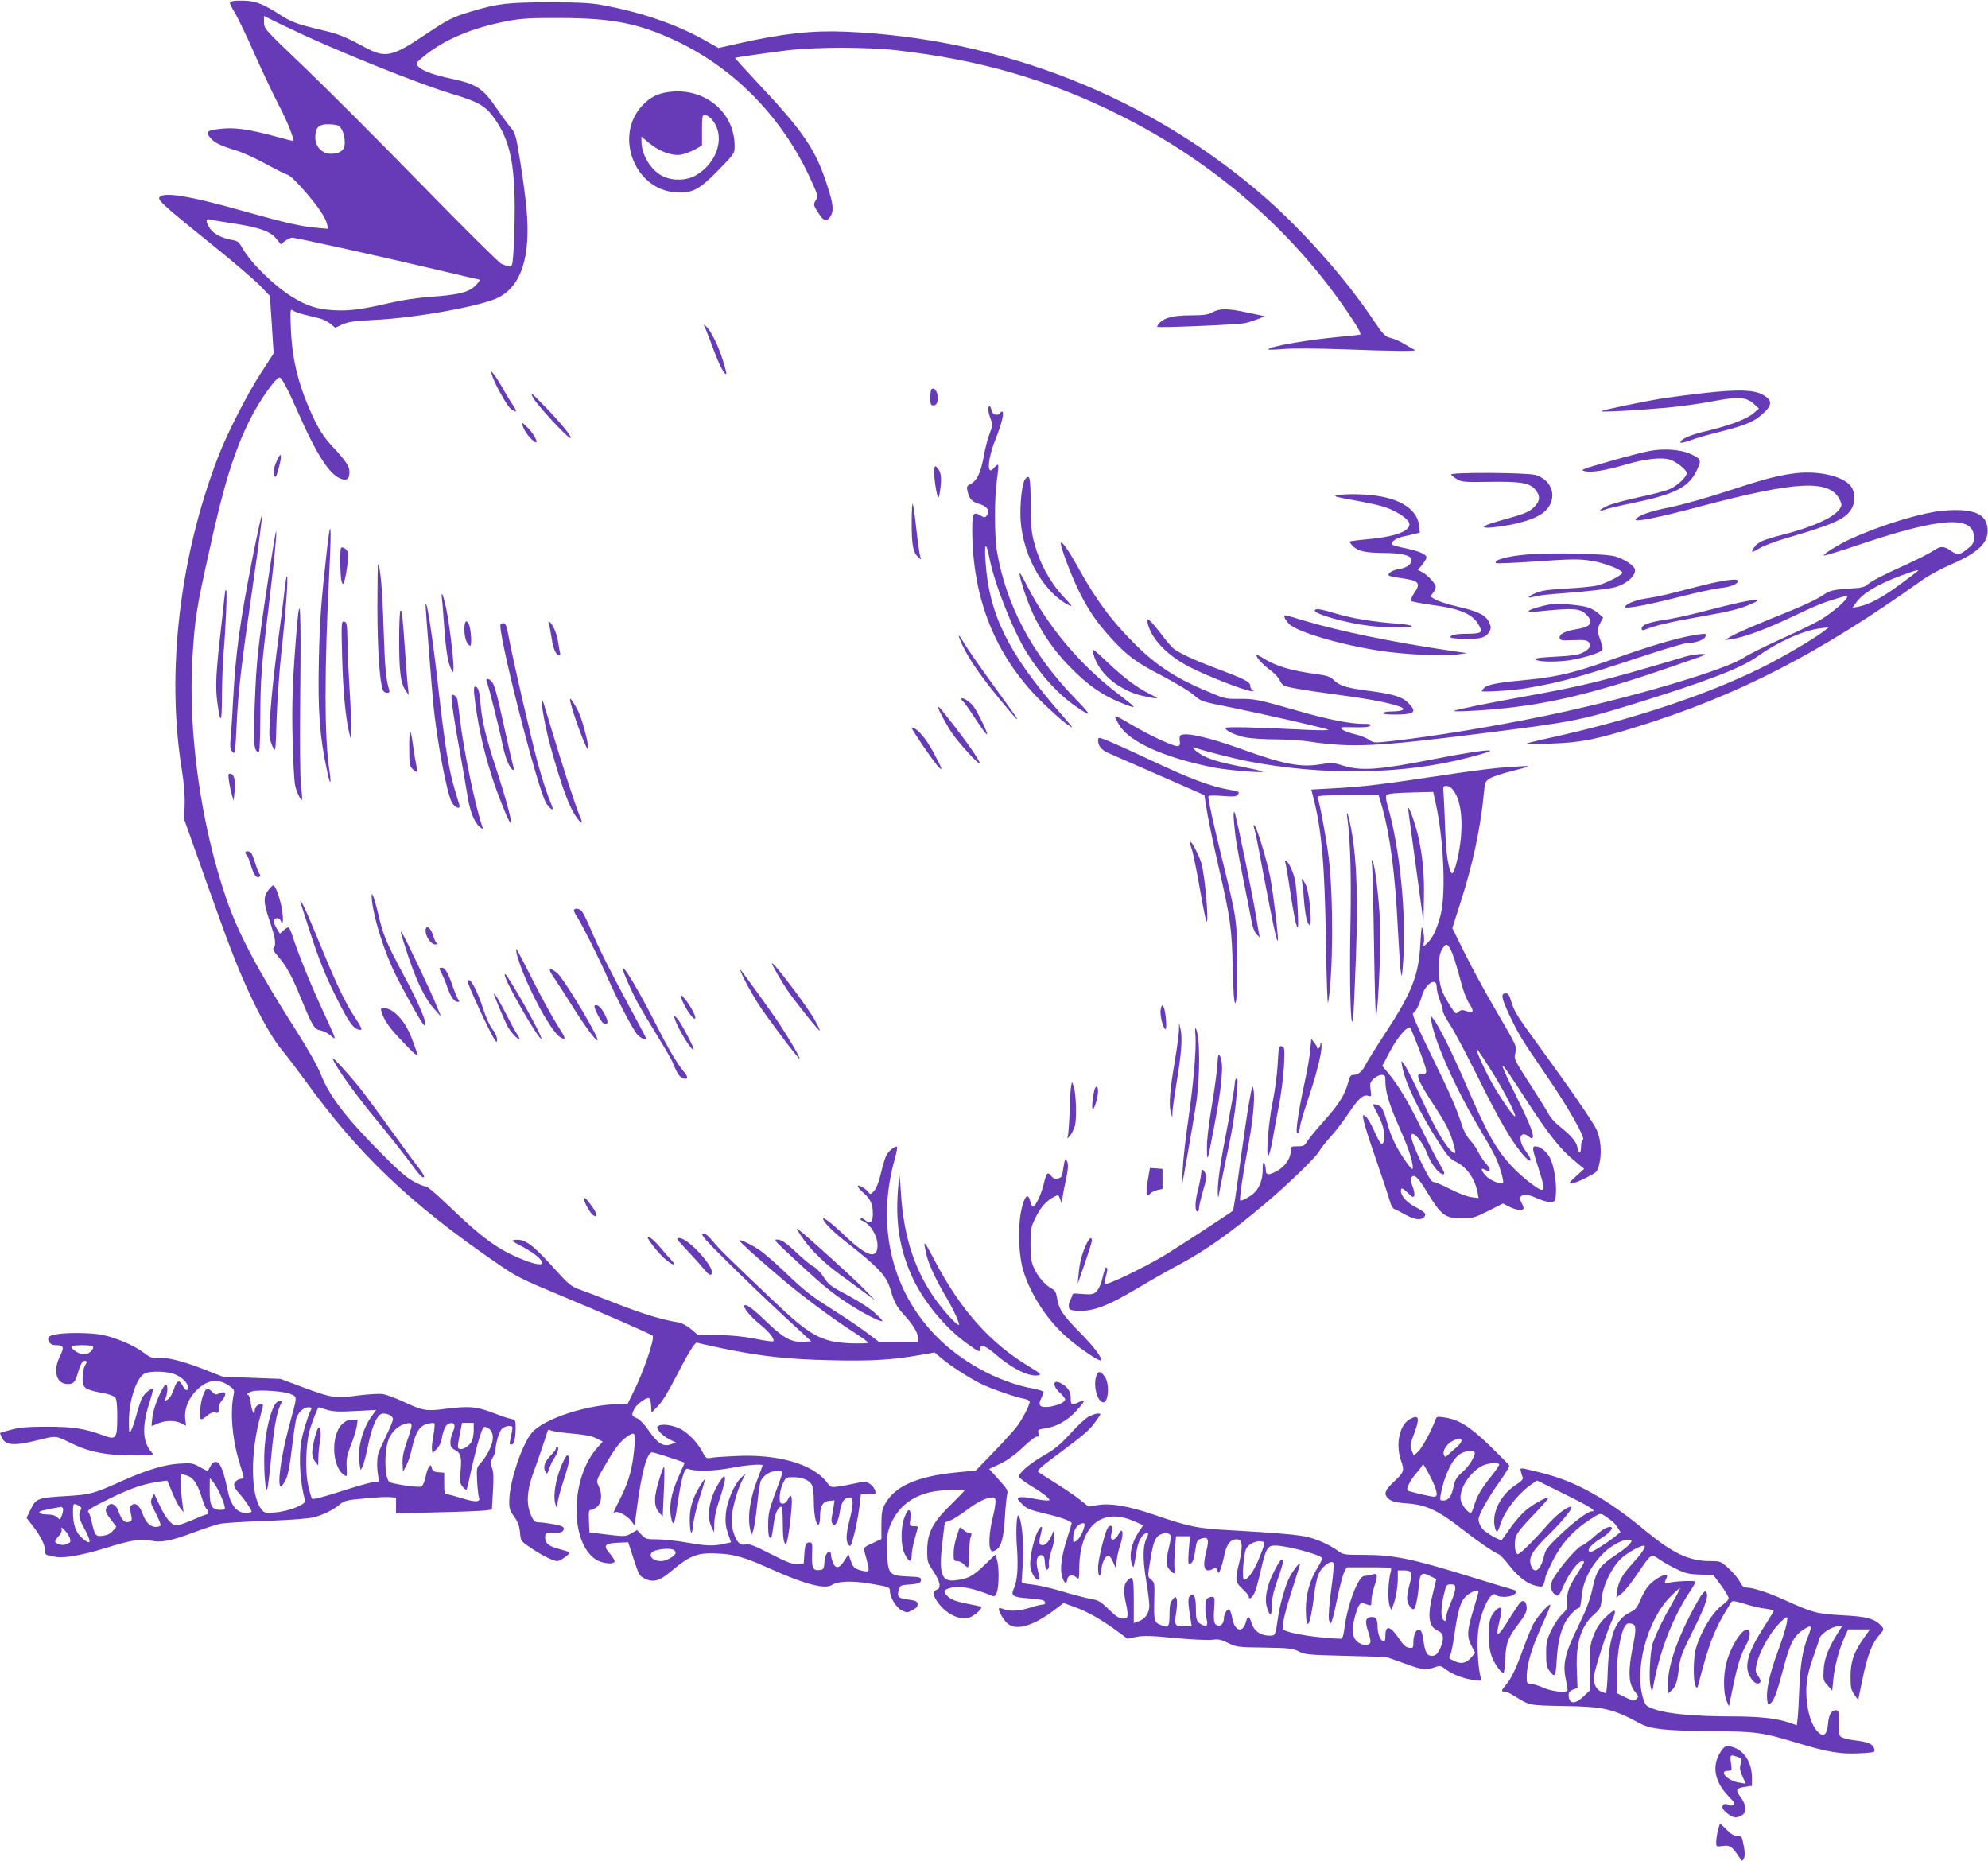<?xml version="1.0" standalone="no"?>
<!DOCTYPE svg PUBLIC "-//W3C//DTD SVG 20010904//EN"
 "http://www.w3.org/TR/2001/REC-SVG-20010904/DTD/svg10.dtd">
<svg version="1.0" xmlns="http://www.w3.org/2000/svg"
 width="1280pt" height="1198pt" viewBox="0 0 1280 1198"
 preserveAspectRatio="xMidYMid meet">
<g transform="translate(0,1198) scale(0.1,-0.1)"
fill="#673ab7" stroke="none">
<path d="M1503 11974 c-13 -3 -23 -9 -23 -14 0 -5 16 -36 36 -69 19 -33 76
-151 125 -263 50 -112 119 -257 153 -323 55 -103 102 -222 93 -231 -2 -2 -43
8 -92 22 -190 52 -285 66 -381 54 -83 -10 -92 -19 -60 -57 27 -32 65 -51 171
-83 39 -12 122 -50 186 -85 64 -35 127 -67 141 -70 14 -4 59 -46 107 -102 90
-103 136 -171 147 -217 l7 -29 -69 6 c-104 9 -206 32 -458 103 -356 101 -525
130 -558 96 -17 -18 23 -54 337 -307 132 -106 270 -224 306 -261 l67 -69 6
-95 c4 -52 9 -136 12 -185 l6 -90 -81 -125 c-86 -132 -216 -384 -274 -535
-251 -646 -338 -1396 -236 -2022 13 -81 20 -162 18 -223 l-3 -95 133 -375
c159 -446 199 -552 279 -728 79 -173 158 -312 221 -387 28 -33 93 -119 145
-190 347 -480 675 -793 1242 -1182 120 -83 153 -99 415 -208 274 -114 567
-242 581 -254 16 -14 -58 -233 -124 -363 l-38 -78 -53 0 c-199 0 -486 -93
-562 -183 -64 -75 -145 -316 -146 -439 -1 -49 3 -63 32 -102 24 -35 33 -59 37
-101 5 -55 5 -56 64 -96 74 -51 150 -89 176 -89 20 0 87 48 78 57 -2 2 -30 11
-63 20 -70 18 -93 37 -93 75 0 27 2 28 44 28 56 0 76 8 76 29 0 13 -16 20 -70
29 -39 7 -82 12 -96 12 -20 0 -29 9 -45 45 -31 70 -27 155 11 262 33 90 90
258 96 281 3 9 9 10 21 3 10 -5 71 -14 135 -20 83 -7 129 -16 158 -31 l41 -21
-35 -39 c-173 -192 -180 -606 -11 -719 39 -26 115 -35 122 -14 2 6 -10 27 -27
47 -49 55 -39 70 45 74 l70 3 35 -108 c33 -102 37 -109 72 -126 53 -26 95 -15
165 44 133 112 176 127 332 116 87 -6 159 -28 312 -97 219 -99 350 -133 395
-104 37 25 130 28 240 10 129 -22 134 -24 134 -49 0 -41 41 -108 77 -125 32
-15 36 -15 69 3 25 13 34 24 32 39 -2 17 -13 22 -57 28 -67 8 -77 17 -65 60 9
30 13 33 54 36 71 4 90 11 90 31 0 17 -10 19 -85 22 -120 5 -129 15 -133 157
-3 90 -1 116 17 164 45 119 137 195 267 223 66 14 214 21 214 10 0 -3 -40 -45
-89 -93 -116 -113 -151 -181 -151 -293 0 -73 2 -79 40 -135 44 -66 52 -109 20
-119 -28 -9 -25 -35 10 -83 59 -81 154 -121 216 -89 32 17 70 54 62 62 -2 3
-44 12 -92 21 -62 12 -96 24 -117 41 -40 34 -37 49 14 61 59 15 145 -2 268
-53 12 -5 19 2 28 26 14 41 14 167 0 208 l-11 32 -72 -69 c-73 -70 -102 -86
-187 -96 -87 -10 -105 42 -82 240 l16 133 32 11 c18 6 67 37 110 69 71 54 128
81 169 81 22 0 21 -35 -4 -138 -21 -87 -26 -177 -11 -201 7 -10 13 -11 31 -1
36 19 52 75 60 210 4 69 11 137 15 151 6 23 -2 36 -55 94 l-61 68 72 34 c47
23 97 59 148 108 43 41 82 70 90 67 10 -3 12 2 8 20 -6 24 -4 26 41 32 71 9
145 50 202 113 57 62 63 80 20 58 -47 -24 -58 -20 -56 24 1 43 -20 73 -65 97
-52 26 -54 -19 -3 -64 20 -18 34 -37 32 -44 -7 -19 -52 -38 -106 -45 -58 -6
-71 10 -47 57 8 16 15 33 15 38 0 6 -30 15 -67 22 -228 43 -467 173 -634 347
-282 294 -377 708 -258 1131 11 41 18 76 15 79 -9 10 -55 -26 -69 -55 -8 -15
-22 -61 -32 -102 -19 -81 -35 -120 -59 -139 -11 -10 -16 -9 -23 2 -12 20 -62
51 -70 43 -4 -4 12 -24 35 -44 48 -42 62 -74 62 -138 0 -52 -19 -67 -50 -39
-11 10 -23 15 -28 10 -4 -4 -1 -10 6 -12 53 -19 102 -96 102 -161 0 -91 -67
-73 -203 56 -82 79 -147 130 -147 116 0 -19 59 -80 137 -141 227 -178 271
-226 298 -320 22 -76 39 -107 85 -157 58 -63 90 -116 90 -147 l0 -29 -124 0
-125 0 -78 59 c-43 32 -136 96 -208 141 -164 105 -185 121 -325 254 -63 60
-137 124 -165 142 -55 36 -125 69 -124 57 1 -8 118 -114 268 -241 124 -107
340 -267 458 -342 56 -36 103 -69 103 -74 0 -4 -51 -6 -112 -4 -190 8 -262 48
-502 277 -306 291 -342 327 -386 380 -34 40 -50 52 -65 49 -16 -4 14 -39 165
-188 102 -101 263 -256 359 -344 l174 -161 -51 -3 c-76 -4 -127 23 -234 126
-90 87 -134 119 -145 108 -11 -11 38 -72 99 -121 61 -49 99 -98 86 -110 -3 -3
-57 4 -119 17 -79 15 -152 22 -240 23 l-126 1 -43 37 c-25 21 -59 39 -79 43
-114 19 -226 53 -405 123 -110 43 -222 86 -249 95 -37 14 -64 36 -125 104
-159 178 -209 217 -274 210 -30 -3 -27 -6 51 -47 75 -41 121 -79 121 -102 0
-33 -188 37 -301 113 -88 59 -165 125 -335 288 -56 53 -106 94 -112 92 -6 -2
-40 11 -74 29 -47 25 -99 69 -203 174 -236 237 -344 377 -399 518 -21 53 -81
159 -154 274 -254 399 -377 631 -455 858 -163 474 -247 1071 -218 1548 16 260
25 316 111 702 92 420 160 635 260 835 61 122 166 270 190 270 13 0 53 -75
110 -205 134 -305 217 -431 297 -451 29 -8 43 7 43 49 0 35 -24 71 -109 162
-47 50 -80 98 -113 165 -99 203 -147 382 -155 590 -5 117 -4 133 9 123 8 -7
43 -20 79 -29 35 -8 81 -20 101 -25 20 -5 50 -21 66 -34 l30 -25 48 22 c40 17
79 22 214 29 264 13 683 89 790 144 148 76 208 266 180 569 -6 72 -25 211 -41
309 -26 162 -32 183 -58 212 -15 18 -57 74 -91 124 -90 132 -132 160 -288 193
-119 25 -193 52 -218 79 -18 20 -18 21 21 55 134 115 322 196 561 240 79 15
146 19 334 18 338 -1 505 -35 747 -149 379 -180 687 -499 867 -899 43 -95 44
-98 28 -126 -16 -27 -15 -30 14 -76 35 -58 56 -65 80 -29 24 37 20 82 -22 208
-73 226 -155 345 -448 656 -80 85 -144 156 -143 158 5 4 185 30 337 49 183 22
509 22 705 0 535 -61 978 -189 1432 -416 620 -309 1138 -763 1502 -1318 39
-59 56 -94 49 -96 -7 -2 -69 -9 -138 -15 -204 -19 -443 -61 -454 -80 -3 -4 41
-3 97 2 60 5 221 4 393 -2 307 -12 479 -13 454 -4 -8 3 -37 19 -64 36 -27 17
-68 36 -91 41 -39 10 -48 20 -123 131 -173 256 -438 555 -682 770 -741 649
-1696 1028 -2704 1071 -219 9 -402 -11 -692 -76 l-128 -29 -96 54 c-177 99
-402 176 -650 222 -75 14 -149 18 -345 18 -267 0 -330 -8 -501 -59 -121 -36
-146 -49 -299 -151 -210 -141 -254 -150 -383 -81 -127 69 -171 87 -274 111
-164 39 -201 53 -267 95 -107 69 -157 91 -224 95 -34 2 -72 1 -84 -1z m597
-284 c294 -128 651 -267 809 -314 176 -53 220 -79 279 -165 92 -132 125 -280
126 -561 0 -107 -3 -239 -8 -293 -9 -108 -4 -104 -77 -76 -15 6 -247 236 -516
512 -269 276 -607 614 -751 752 -260 248 -262 250 -262 291 l0 41 118 -58 c64
-31 191 -90 282 -129z m80 -520 c22 -12 40 -61 40 -110 0 -46 -30 -70 -89 -70
-57 0 -101 45 -101 104 0 64 21 86 81 86 28 0 59 -4 69 -10z m-674 -629 c163
-25 234 -50 273 -98 l29 -36 28 22 c14 11 35 21 45 21 23 0 553 -117 926 -205
151 -36 277 -65 279 -65 12 0 -25 -44 -51 -60 -43 -27 -110 -40 -264 -51 -82
-6 -184 -21 -260 -39 -183 -43 -265 -53 -366 -47 -102 6 -170 28 -263 85 -115
70 -266 218 -321 314 -22 40 -31 47 -65 53 -66 10 -124 41 -146 77 -27 44 -26
62 3 55 12 -4 81 -15 153 -26z m3142 -7241 c260 -53 423 -71 703 -77 263 -6
394 2 575 34 l92 16 48 -41 c60 -49 169 -120 249 -160 65 -32 219 -86 278 -97
20 -4 37 -12 37 -19 0 -24 -52 -121 -90 -169 -23 -28 -89 -101 -149 -162
l-108 -112 -124 -12 c-255 -25 -399 -89 -462 -206 -18 -33 -22 -57 -22 -132
l0 -91 -58 -27 c-51 -23 -58 -30 -53 -48 28 -98 33 -123 26 -131 -5 -5 -27 -2
-51 5 -38 12 -46 20 -60 58 l-16 45 -27 -42 c-32 -51 -57 -54 -74 -9 -7 18
-12 41 -12 50 0 9 -4 17 -9 17 -17 0 -30 -26 -33 -70 -3 -42 -5 -45 -35 -48
-39 -4 -48 16 -44 111 2 62 1 67 -18 67 -23 0 -29 -17 -33 -90 l-3 -45 -41 -3
c-34 -2 -63 8 -170 63 -103 53 -135 66 -161 62 -22 -4 -36 0 -48 13 -25 27
-44 89 -45 141 0 60 32 183 65 251 l27 53 -30 -28 c-45 -43 -92 -153 -99 -234
-4 -52 -1 -81 14 -125 l20 -57 -49 -11 c-69 -14 -110 -13 -239 10 -63 11 -147
20 -187 20 -69 0 -76 2 -102 30 l-28 30 -37 -21 c-38 -23 -37 -23 -215 -1
l-55 7 -3 73 c-2 63 -1 72 14 72 10 0 28 10 41 22 28 26 31 83 7 133 -16 33
-16 34 42 132 64 110 93 148 137 181 54 39 60 32 52 -60 -11 -131 -33 -216
-83 -318 -59 -119 -57 -114 -44 -106 18 11 77 -19 104 -53 l24 -32 13 98 c29
231 66 373 99 373 13 0 132 -38 210 -66 1 0 -14 -36 -34 -80 -57 -124 -71
-214 -47 -298 9 -31 20 -1 32 89 28 192 47 259 71 249 41 -18 169 -15 273 5
96 19 207 28 207 17 0 -2 -16 -45 -35 -95 -43 -112 -61 -224 -48 -301 l10 -55
12 30 c7 17 18 91 26 166 7 75 18 145 24 157 20 37 61 62 103 62 46 0 47 12
-15 -155 -34 -92 -41 -123 -41 -187 -1 -71 6 -99 20 -85 3 3 10 41 15 84 9 71
28 113 51 113 4 0 8 -44 8 -97 0 -99 6 -143 20 -143 9 0 27 114 36 228 7 84
-2 105 -24 57 -7 -15 -20 -25 -32 -25 -17 0 -20 6 -20 43 0 23 9 61 20 85 19
41 20 42 70 42 61 0 107 -22 120 -56 6 -14 10 -60 10 -102 0 -83 15 -156 31
-147 5 4 9 27 9 53 0 67 18 96 59 100 l34 3 -6 -43 c-4 -24 -9 -54 -12 -68 -3
-14 -1 -32 5 -40 9 -13 12 -13 25 4 8 10 17 39 21 65 10 71 29 101 67 101 23
0 23 -45 -3 -145 -23 -92 -25 -134 -7 -160 13 -16 16 -10 36 64 12 45 27 122
33 171 l11 90 49 0 c46 0 49 1 43 23 -9 29 -42 57 -69 57 -11 0 -41 -5 -66
-11 -25 -6 -69 -14 -98 -18 -51 -8 -53 -7 -78 26 -91 119 -317 184 -594 169
-70 -3 -140 -8 -156 -12 -26 -5 -31 -1 -53 42 -32 60 -95 124 -146 148 -47 22
-114 31 -135 17 -13 -9 -12 -14 6 -38 11 -15 40 -37 63 -49 l44 -21 -33 -11
c-49 -18 -86 5 -142 87 -29 42 -59 73 -78 81 -34 14 -36 20 -15 61 16 29 68
69 92 69 7 0 13 -19 15 -47 l3 -48 42 44 c27 27 68 94 114 185 76 148 125 229
137 222 4 -2 76 -18 160 -36z m-314 -1296 c9 -3 16 -12 16 -20 0 -20 -59 -54
-93 -54 -68 0 -94 52 -34 69 38 11 89 13 111 5z"/>
<path d="M4247 2463 c-38 -118 -39 -178 -4 -219 l24 -27 7 157 c4 87 5 160 2
163 -2 3 -16 -30 -29 -74z"/>
<path d="M4642 2453 c-70 -98 -97 -228 -63 -298 l19 -40 1 59 c1 40 13 93 37
163 19 58 34 114 32 126 -3 20 -5 20 -26 -10z"/>
<path d="M4503 2407 c-44 -73 -63 -138 -62 -210 1 -93 14 -115 22 -35 3 36 22
116 42 178 20 61 35 113 33 116 -2 2 -18 -20 -35 -49z"/>
<path d="M4308 11388 c-74 -9 -124 -35 -175 -90 -178 -194 -48 -535 213 -556
109 -8 152 13 277 140 106 109 107 110 107 158 0 218 -194 378 -422 348z m270
-171 c96 -102 49 -279 -96 -365 -61 -36 -155 -38 -219 -4 -75 39 -133 137
-133 224 l0 28 55 -45 c64 -52 147 -81 203 -70 21 4 58 18 85 32 l47 26 0 99
c0 88 2 98 18 98 10 0 28 -10 40 -23z"/>
<path d="M7807 9970 c-29 -16 -56 -20 -133 -20 -114 0 -174 -14 -205 -46 -12
-13 -21 -26 -18 -28 8 -8 526 14 566 24 24 5 62 18 85 27 l42 17 -104 22
c-133 29 -185 30 -233 4z"/>
<path d="M4544 9860 c8 -19 32 -80 52 -135 34 -93 70 -162 80 -152 3 2 -7 42
-22 88 -29 94 -76 188 -106 216 -20 18 -20 18 -4 -17z"/>
<path d="M3166 9570 c13 -50 97 -201 121 -220 41 -32 46 -23 15 23 -16 23 -45
71 -65 107 -20 36 -46 76 -57 90 l-21 25 7 -25z"/>
<path d="M5997 9474 c-4 -4 -7 -29 -7 -56 0 -41 3 -48 20 -48 13 0 22 9 26 26
11 44 -17 99 -39 78z"/>
<path d="M10985 9451 c-93 -10 -217 -26 -275 -35 -126 -20 -393 -76 -400 -83
-7 -8 231 5 419 22 86 8 219 26 296 41 166 32 219 29 268 -17 l32 -29 -34 -30
c-45 -38 -155 -80 -304 -115 -107 -25 -167 -52 -167 -74 0 -5 30 2 66 15 36
14 119 37 183 53 156 39 220 64 269 107 76 64 78 96 11 133 -55 31 -152 35
-364 12z"/>
<path d="M3432 9420 c23 -44 222 -260 240 -260 18 0 -58 94 -160 199 -92 95
-101 101 -80 61z"/>
<path d="M6365 9358 c-4 -10 0 -39 10 -67 18 -47 17 -50 -3 -102 -12 -30 -29
-94 -37 -143 -19 -105 -44 -160 -84 -181 -27 -13 -28 -17 -21 -51 11 -46 30
-66 77 -79 47 -13 68 -44 49 -71 -14 -18 -16 -18 -43 -3 -47 27 -53 17 -53
-89 0 -443 148 -812 439 -1102 64 -63 139 -130 166 -149 55 -38 59 -44 -52 84
-326 378 -446 624 -468 965 -8 117 4 127 25 20 30 -161 153 -472 243 -615 91
-145 204 -268 317 -345 106 -72 104 -62 -15 61 -271 281 -437 595 -496 939
-17 97 -17 351 0 463 7 48 11 91 7 94 -3 3 -14 -5 -25 -18 -49 -61 -44 51 8
181 42 105 60 180 42 180 -6 0 -11 -4 -11 -10 0 -5 -11 -10 -24 -10 -17 0 -26
8 -33 33 -8 26 -12 29 -18 15z"/>
<path d="M3365 9240 c9 -30 35 -68 64 -94 52 -47 18 34 -36 85 -33 32 -35 33
-28 9z"/>
<path d="M10617 9076 c-38 -7 -154 -37 -258 -67 -172 -49 -187 -55 -157 -62
42 -11 132 3 268 43 125 37 231 48 284 30 43 -14 106 -65 106 -86 0 -25 -60
-81 -110 -103 -28 -12 -116 -35 -198 -52 -81 -17 -171 -42 -201 -55 -55 -25
-67 -43 -15 -24 16 7 83 22 149 36 306 62 392 106 445 227 26 57 21 65 -52 97
-63 27 -169 34 -261 16z"/>
<path d="M1782 9013 c-23 -55 -27 -80 -13 -101 5 -8 14 9 25 52 24 88 17 116
-12 49z"/>
<path d="M6015 8968 c-7 -16 9 -143 22 -183 5 -15 9 -9 14 25 13 81 10 126
-10 151 -17 21 -20 22 -26 7z"/>
<path d="M9343 8925 c2 -5 19 -19 38 -30 31 -18 49 -20 209 -17 204 3 259 -7
295 -50 34 -41 32 -73 -8 -113 -24 -24 -55 -39 -108 -55 -41 -12 -104 -30
-141 -41 -91 -26 -98 -42 -16 -34 162 17 285 56 337 105 82 79 50 198 -62 232
-52 16 -549 19 -544 3z"/>
<path d="M11565 8934 c-111 -13 -200 -36 -425 -110 -143 -47 -312 -95 -385
-109 -132 -27 -200 -50 -223 -77 -19 -23 133 6 413 81 625 166 837 176 901 43
14 -30 14 -35 -1 -58 -37 -56 -175 -118 -377 -169 -115 -30 -150 -45 -172 -77
-26 -37 -19 -39 32 -8 26 16 103 45 172 65 306 90 381 123 420 187 25 41 26
100 3 139 -41 69 -200 110 -358 93z"/>
<path d="M6601 8896 c-17 -21 -31 -119 -31 -222 0 -241 136 -499 310 -589 30
-16 25 -8 -38 60 -83 89 -149 211 -183 340 -18 66 -22 111 -23 252 -1 173 -6
194 -35 159z"/>
<path d="M8605 8791 c-23 -5 1 -12 105 -30 74 -13 162 -32 195 -42 70 -21 149
-69 165 -99 27 -51 -66 -92 -250 -110 -69 -6 -127 -14 -129 -16 -3 -3 6 -16
20 -30 33 -33 81 -43 204 -44 109 -1 168 -15 173 -42 5 -27 -31 -55 -81 -62
-42 -6 -77 -29 -64 -42 3 -3 38 -10 78 -16 118 -16 130 -31 82 -100 -15 -23
-22 -42 -17 -47 5 -4 63 -16 130 -25 194 -26 270 -60 310 -138 21 -41 10 -48
-86 -48 -70 0 -112 -11 -98 -25 3 -4 46 -7 95 -8 98 -2 132 9 154 49 10 20 10
30 -4 59 -21 45 -69 69 -204 100 -60 14 -124 35 -142 46 l-32 19 20 26 c11 14
17 33 14 42 -9 25 -54 72 -87 89 l-28 15 20 21 c11 12 24 32 31 43 9 19 7 24
-14 38 -14 9 -55 23 -92 31 -93 20 -113 26 -113 35 0 15 36 38 70 45 19 4 52
11 74 17 l38 9 -5 45 c-10 93 -100 161 -247 188 -85 16 -229 19 -285 7z"/>
<path d="M5870 8614 c0 -143 9 -192 42 -220 21 -19 21 -19 14 1 -5 11 -16 91
-26 178 -9 87 -20 161 -24 164 -3 3 -6 -52 -6 -123z"/>
<path d="M12460 8686 c-158 -28 -371 -97 -542 -174 -77 -35 -183 -101 -175
-108 3 -3 106 28 229 70 525 177 738 190 738 45 0 -30 -7 -43 -32 -64 -57 -49
-73 -51 -116 -22 -47 33 -66 34 -113 2 -20 -14 -106 -58 -190 -96 -155 -71
-209 -99 -242 -128 -10 -8 -39 -16 -65 -17 -135 -8 -164 -13 -201 -37 -63 -42
-133 -74 -350 -161 -116 -47 -230 -97 -253 -111 l-43 -26 45 6 c78 12 220 64
384 142 169 80 205 94 303 123 61 18 63 18 53 0 -16 -29 -100 -99 -171 -142
-37 -21 -149 -76 -250 -121 -101 -46 -209 -99 -240 -120 -123 -82 -754 -267
-1279 -375 -331 -69 -729 -134 -991 -163 -112 -12 -116 -12 -145 9 -16 12 -58
28 -93 36 -35 8 -71 22 -80 31 -14 14 -8 15 76 13 63 -2 96 1 105 10 9 9 1 12
-43 12 -88 0 -230 28 -430 86 -249 71 -270 76 -373 75 -87 -1 -92 1 -228 59
-177 75 -308 161 -435 288 -154 152 -253 285 -373 501 -62 112 -109 178 -110
154 0 -29 67 -208 116 -307 61 -123 114 -201 205 -301 104 -115 165 -160 330
-245 85 -45 178 -100 205 -124 48 -42 51 -43 234 -79 235 -48 623 -137 632
-145 4 -4 -52 -4 -125 -1 -345 17 -537 22 -537 12 0 -18 76 -52 140 -62 36 -6
121 -11 190 -11 69 0 167 -7 218 -15 262 -39 423 -32 1082 51 598 75 653 85
995 191 458 141 699 233 798 305 133 96 299 170 408 183 l54 7 -25 -20 c-48
-40 -228 -147 -356 -214 -363 -189 -882 -363 -1442 -484 -64 -14 -119 -28
-122 -31 -3 -3 69 -3 160 0 189 7 282 25 550 108 648 201 1174 471 1837 945
39 28 120 72 180 98 182 78 249 144 240 234 -8 78 -61 113 -181 118 -45 2
-115 -3 -156 -10z m-115 -385 c-6 -5 -57 -44 -115 -86 -109 -81 -198 -128
-265 -141 l-38 -7 23 32 c44 63 139 119 294 177 96 35 117 40 101 25z"/>
<path d="M1627 8395 c-84 -429 -110 -617 -127 -935 -5 -107 -13 -217 -16 -245
-4 -36 -1 -56 9 -70 15 -19 15 -18 21 15 3 19 7 91 10 160 8 191 30 383 102
878 36 249 64 461 62 470 -2 9 -29 -113 -61 -273z"/>
<path d="M2106 8450 c-39 -351 -47 -454 -53 -720 -7 -331 5 -493 54 -718 19
-92 28 -87 14 8 -33 210 -33 647 0 1295 14 290 9 342 -15 135z"/>
<path d="M1727 8253 c-69 -455 -76 -529 -87 -811 -9 -252 -6 -294 24 -305 8
-3 11 61 12 227 1 244 7 326 54 711 36 302 53 470 48 485 -2 6 -25 -132 -51
-307z"/>
<path d="M2196 8453 c-9 -9 -6 -194 4 -218 7 -18 9 -18 15 -3 12 30 31 162 27
186 -5 23 -34 46 -46 35z"/>
<path d="M9830 8410 c-124 -10 -217 -36 -198 -55 3 -4 121 1 262 11 217 15
270 16 344 5 88 -12 218 -63 207 -81 -11 -18 -112 -68 -160 -79 -27 -7 -118
-16 -201 -20 -119 -7 -161 -13 -199 -30 -54 -24 -57 -36 -4 -21 19 6 97 15
174 20 182 14 301 28 345 40 76 21 138 79 126 117 -8 24 -64 61 -123 80 -55
19 -410 27 -573 13z"/>
<path d="M2430 8069 c0 -263 14 -477 35 -531 4 -10 16 -18 27 -18 14 0 18 5
14 18 -21 70 -28 140 -36 387 -7 245 -21 410 -36 424 -2 2 -4 -124 -4 -280z"/>
<path d="M6565 8280 c12 -66 58 -195 97 -275 59 -117 122 -208 212 -303 126
-132 229 -204 371 -257 79 -30 77 -26 -50 71 -241 184 -451 434 -582 693 -37
72 -52 95 -48 71z"/>
<path d="M1835 8203 c-4 -38 -22 -183 -41 -323 -40 -293 -67 -598 -58 -649 4
-20 14 -49 23 -66 15 -29 16 -21 22 185 4 118 18 319 32 445 27 240 44 475 34
475 -3 0 -8 -30 -12 -67z"/>
<path d="M11065 8235 c-38 -7 -137 -31 -220 -53 -82 -23 -186 -46 -230 -52
-77 -10 -145 -36 -152 -57 -6 -16 138 10 357 66 107 27 224 52 260 56 63 6
110 25 110 45 0 13 -38 11 -125 -5z"/>
<path d="M1450 8177 c0 -1 -11 -99 -24 -217 -36 -312 -41 -402 -26 -506 20
-144 29 -131 29 46 1 91 5 212 10 270 14 157 25 410 17 410 -3 0 -6 -1 -6 -3z"/>
<path d="M2845 8130 c3 -19 9 -101 15 -182 11 -156 24 -237 46 -278 13 -25 13
-24 14 15 0 58 -27 282 -46 372 -17 84 -36 133 -29 73z"/>
<path d="M11200 8101 c-47 -10 -155 -37 -240 -59 -85 -22 -193 -46 -240 -52
-101 -15 -150 -33 -150 -56 0 -11 5 -14 18 -9 62 26 162 50 332 80 226 40 286
55 361 89 67 30 41 33 -81 7z"/>
<path d="M10005 8092 c-48 -4 -155 -33 -162 -45 -4 -7 13 -8 53 -4 234 24 277
22 318 -20 50 -50 31 -79 -66 -94 -72 -12 -111 -32 -106 -57 3 -15 15 -17 89
-13 70 2 87 0 99 -14 18 -22 4 -45 -42 -68 -25 -12 -69 -19 -149 -23 -63 -3
-125 -8 -139 -11 -23 -5 -24 -6 -5 -13 28 -12 138 -12 215 0 87 14 201 50 207
66 3 8 0 28 -7 46 -28 78 -29 86 -8 124 l20 38 -30 27 c-17 15 -48 33 -69 39
-42 13 -172 26 -218 22z"/>
<path d="M1912 7950 c-28 -337 -34 -493 -28 -730 3 -135 10 -267 16 -294 9
-45 37 -103 45 -94 2 1 -1 41 -7 88 -6 52 -8 275 -5 580 6 554 0 687 -21 450z"/>
<path d="M2740 8084 c0 -27 42 -554 50 -638 24 -240 88 -577 119 -631 20 -35
57 -49 49 -19 -3 11 -17 59 -32 108 -38 128 -62 280 -102 631 -30 275 -69 542
-80 554 -2 2 -4 0 -4 -5z"/>
<path d="M8466 8052 c-14 -23 201 -84 359 -102 111 -12 265 -13 265 -1 0 5
-42 12 -92 16 -147 10 -292 34 -386 62 -110 33 -138 37 -146 25z"/>
<path d="M2570 7861 c0 -205 9 -278 41 -325 l21 -31 -6 55 c-3 30 -11 120 -16
200 -18 261 -22 290 -31 290 -5 0 -9 -81 -9 -189z"/>
<path d="M8270 8008 c0 -7 13 -27 29 -44 48 -51 330 -135 589 -174 156 -24
408 -36 497 -23 l60 8 -120 18 c-360 53 -711 126 -927 191 -135 41 -128 40
-128 24z"/>
<path d="M7390 7967 c22 -99 123 -204 265 -279 118 -61 368 -158 403 -157 16
1 20 3 10 6 -11 3 -18 14 -18 27 0 27 -34 44 -240 121 -131 50 -220 92 -257
122 -12 10 -47 51 -77 92 -31 40 -64 80 -75 87 -18 13 -18 12 -11 -19z"/>
<path d="M2203 7749 c5 -210 22 -391 46 -489 l9 -35 2 35 c3 57 0 136 -11 315
-6 94 -11 222 -12 285 -2 104 -4 115 -21 118 -18 4 -19 -4 -13 -229z"/>
<path d="M2990 7928 c0 -54 16 -98 37 -105 13 -5 6 110 -9 140 -16 32 -28 17
-28 -35z"/>
<path d="M3534 7965 c3 -10 11 -50 17 -89 9 -69 30 -116 50 -116 6 0 8 8 5 18
-3 9 -8 40 -12 67 -7 52 -35 118 -56 131 -8 5 -9 2 -4 -11z"/>
<path d="M3224 7964 c-31 -13 238 -1071 293 -1155 26 -39 51 -54 38 -21 -36
89 -60 162 -95 289 -41 152 -161 672 -184 799 -17 92 -22 100 -52 88z"/>
<path d="M10875 7885 c-112 -23 -251 -64 -466 -140 -265 -94 -372 -121 -564
-140 -199 -19 -264 -31 -286 -51 -11 -10 -19 -20 -19 -23 0 -9 212 5 290 19
223 38 347 73 734 201 147 49 282 89 300 89 50 0 105 19 116 40 10 18 8 20
-17 19 -15 -1 -55 -7 -88 -14z"/>
<path d="M6180 7865 c36 -94 113 -211 249 -377 62 -76 115 -138 118 -138 7 0
-3 14 -155 224 -80 110 -161 226 -180 258 -37 62 -47 73 -32 33z"/>
<path d="M7036 7784 c28 -118 124 -214 266 -268 39 -15 148 -37 148 -30 0 2
-23 15 -52 29 -80 40 -164 103 -271 205 -85 80 -97 89 -91 64z"/>
<path d="M8090 7761 c0 -16 47 -66 90 -96 23 -16 50 -45 60 -65 18 -35 22 -37
107 -53 48 -9 176 -28 283 -42 188 -25 322 -51 385 -75 41 -15 16 -30 -52 -30
-28 0 -55 -4 -58 -10 -4 -6 22 -10 72 -10 132 0 150 15 90 75 -40 40 -95 57
-265 79 -135 18 -179 32 -217 70 -20 20 -42 27 -107 36 -169 23 -262 51 -347
104 -22 15 -41 22 -41 17z"/>
<path d="M10855 7754 c-534 -159 -656 -189 -1045 -259 -224 -40 -443 -85 -449
-92 -3 -3 50 -3 119 1 394 22 693 85 1198 255 161 55 296 102 299 105 12 12
-72 4 -122 -10z"/>
<path d="M3133 7596 c13 -32 87 -327 102 -406 17 -84 44 -152 66 -166 9 -5 10
0 5 17 -4 13 -28 116 -53 229 -57 261 -70 305 -89 324 -19 20 -38 21 -31 2z"/>
<path d="M3054 7503 c30 -259 95 -505 196 -746 71 -170 44 -32 -50 258 -74
226 -97 322 -107 443 -6 75 -15 102 -35 102 -7 0 -8 -22 -4 -57z"/>
<path d="M2908 7504 c-7 -6 18 -176 52 -359 16 -88 37 -207 46 -265 18 -118
43 -187 81 -222 17 -14 24 -17 21 -8 -46 129 -123 499 -148 710 -6 52 -13 105
-15 116 -5 21 -28 38 -37 28z"/>
<path d="M6190 7481 c0 -5 5 -13 11 -17 6 -3 40 -51 75 -105 65 -100 92 -131
74 -85 -15 40 -61 129 -82 159 -21 29 -78 64 -78 48z"/>
<path d="M3670 7480 c-2 -39 110 -346 117 -323 7 19 -36 185 -61 238 -22 46
-55 97 -56 85z"/>
<path d="M3490 7443 c0 -33 31 -187 54 -268 77 -275 123 -397 172 -462 34 -44
39 -37 15 19 -25 58 -105 304 -177 543 -31 105 -58 192 -60 194 -2 2 -4 -9 -4
-26z"/>
<path d="M6040 7427 c0 -14 53 -112 90 -167 44 -64 170 -203 178 -195 7 7 -69
120 -163 240 -85 110 -105 133 -105 122z"/>
<path d="M7180 7363 c0 -3 11 -25 25 -49 64 -108 284 -209 603 -274 97 -19
333 -39 322 -27 -3 3 -64 17 -135 31 -151 30 -216 50 -267 82 -42 27 -62 52
-32 40 44 -17 236 -66 329 -85 494 -97 1014 -89 1442 25 106 28 146 42 121 43
-34 2 -179 -21 -351 -55 -363 -71 -470 -79 -589 -43 -64 20 -76 20 -144 9
-127 -22 -238 -1 -506 96 -214 77 -362 111 -395 91 -8 -5 -10 -19 -7 -36 4
-20 1 -30 -10 -34 -20 -8 -173 63 -300 137 -96 57 -106 61 -106 49z"/>
<path d="M5870 7295 c0 -13 150 -232 175 -255 25 -22 23 -15 -21 70 -47 93
-99 161 -136 181 -10 5 -18 7 -18 4z"/>
<path d="M2635 7160 c0 -99 2 -111 22 -132 29 -28 34 -22 23 27 -5 22 -14 79
-21 128 -6 48 -14 87 -18 87 -4 0 -7 -49 -6 -110z"/>
<path d="M7070 7216 c0 -38 21 -64 67 -84 26 -12 176 -77 333 -146 l285 -125
7 -48 c16 -102 41 -225 84 -413 76 -328 86 -400 91 -653 4 -162 9 -227 17
-224 8 3 11 78 11 253 0 284 1 277 -100 689 -57 233 -85 361 -85 388 0 6 35 7
88 3 72 -6 91 -4 101 7 15 19 8 23 -49 32 -121 20 -262 73 -511 191 -191 90
-314 144 -331 144 -4 0 -8 -6 -8 -14z"/>
<path d="M9679 7039 c-58 -4 -184 -20 -280 -34 -528 -79 -608 -89 -830 -101
l-126 -7 13 -51 c54 -208 74 -440 81 -931 4 -236 10 -412 14 -390 33 181 35
683 4 935 -15 119 -57 348 -71 384 -6 14 13 16 193 16 l200 0 21 -72 c52 -183
85 -434 102 -781 7 -127 15 -254 19 -282 7 -45 8 -37 16 70 20 305 -22 730
-102 1003 -11 41 -12 57 -4 65 8 8 65 13 155 15 l144 4 15 -69 c51 -224 68
-579 34 -717 -22 -87 -47 -144 -79 -179 -31 -33 -37 -34 -30 -2 5 26 -6 100
-14 93 -2 -3 -6 -50 -9 -105 -10 -200 -54 -312 -224 -572 -60 -91 -118 -185
-130 -208 -22 -44 -46 -63 -79 -63 -15 0 -22 -11 -31 -46 -20 -79 -59 -142
-153 -247 -51 -56 -100 -117 -111 -134 -17 -29 -24 -33 -63 -33 -43 0 -44 -1
-44 -34 0 -43 -36 -95 -85 -123 -55 -31 -75 -30 -75 5 0 15 -5 34 -10 42 -7
11 -10 1 -10 -36 0 -64 -16 -111 -49 -148 -23 -25 -89 -62 -96 -54 -6 7 17
166 45 313 35 182 52 341 41 400 -6 36 -9 27 -29 -85 -12 -69 -35 -226 -52
-350 -32 -237 -48 -341 -52 -345 -24 -19 -386 -255 -451 -293 -139 -82 -364
-189 -375 -178 -2 2 1 21 7 43 13 46 14 63 2 63 -4 0 -14 -28 -21 -61 -7 -34
-23 -73 -36 -88 -22 -26 -32 -27 -129 -19 -16 2 -30 -1 -30 -7 0 -5 -6 -20
-13 -33 -8 -13 -12 -33 -10 -45 2 -18 11 -23 48 -25 103 -8 197 27 400 148 80
48 195 113 255 145 171 90 341 210 564 399 141 119 325 297 343 332 10 18 42
59 71 91 30 32 82 100 116 150 67 101 98 129 131 118 20 -6 21 -4 15 38 -6 41
-4 49 18 71 15 14 38 26 52 26 23 0 25 -4 25 -43 0 -64 25 -149 82 -277 57
-129 82 -197 92 -253 9 -50 -3 -43 -53 31 -56 83 -86 147 -110 237 -12 44 -29
88 -38 97 -16 17 -58 26 -51 11 2 -5 18 -37 36 -71 35 -67 47 -151 24 -174 -9
-9 -20 8 -48 68 -34 76 -59 114 -74 114 -14 0 10 -83 85 -300 41 -118 79 -234
85 -256 6 -24 18 -44 28 -48 9 -3 41 -19 71 -36 58 -33 102 -38 121 -15 16 20
8 30 -58 65 -56 30 -92 71 -92 104 0 23 10 20 47 -16 27 -26 33 -29 39 -15 3
9 -2 37 -12 62 -13 35 -14 49 -5 58 19 19 42 -3 101 -100 90 -148 115 -167
226 -167 64 0 78 4 166 48 l95 48 41 -21 c46 -23 92 -28 92 -8 -1 6 -7 23 -15
37 -9 18 -10 29 -3 37 16 19 44 16 108 -13 32 -14 70 -24 86 -22 28 3 29 6 32
57 4 73 -12 173 -37 224 -20 42 -64 77 -95 77 -23 0 -20 -17 19 -139 38 -119
42 -141 21 -141 -22 0 -125 81 -188 147 -103 109 -163 215 -298 528 -85 198
-176 382 -211 425 l-20 25 7 -40 c22 -132 154 -429 301 -675 44 -74 92 -158
106 -187 31 -59 63 -170 54 -180 -13 -12 -88 21 -113 50 -30 35 -31 52 -4 37
36 -20 43 0 12 34 -16 17 -40 51 -52 76 -12 25 -37 61 -55 80 -18 19 -41 60
-50 90 -37 116 -80 214 -203 464 -86 176 -123 260 -114 263 16 6 40 52 58 114
23 78 94 120 94 57 0 -18 9 -57 20 -86 11 -29 20 -61 20 -71 0 -10 20 -49 45
-86 25 -37 109 -195 186 -350 134 -272 220 -417 293 -498 47 -52 56 -29 12 29
-38 50 -48 100 -21 111 9 3 25 -3 35 -12 11 -10 23 -15 26 -12 15 14 -11 82
-95 252 -141 287 -132 286 58 -10 136 -210 218 -315 303 -383 l68 -57 -52 -47
c-43 -38 -49 -47 -32 -48 12 0 55 17 95 37 74 38 74 38 87 93 16 68 9 157 -17
215 -21 48 -173 268 -375 545 -143 196 -157 219 -178 290 -10 34 -18 45 -33
45 -34 0 -28 -31 25 -143 60 -126 74 -148 241 -392 136 -198 251 -401 231
-408 -7 -2 -12 -21 -12 -43 0 -48 -15 -51 -24 -4 -7 36 -40 75 -119 138 -26
21 -54 52 -63 70 -9 18 -64 106 -122 196 -105 163 -105 164 -95 203 11 40 10
41 -119 262 -71 121 -165 293 -208 381 l-79 160 53 166 c79 244 130 484 151
711 6 62 9 69 38 87 18 11 79 31 137 46 152 38 149 39 -51 24z m-319 -150 c62
-86 67 -284 13 -482 -10 -35 -20 -54 -25 -49 -22 22 -38 128 -43 282 -3 91 -8
191 -10 223 -5 55 -4 57 19 57 16 0 32 -11 46 -31z m-26 -1011 c17 -26 45
-113 77 -236 12 -45 34 -101 50 -125 32 -48 27 -62 -20 -46 -26 9 -35 8 -50
-5 -17 -16 -20 -14 -49 31 -64 100 -77 140 -77 243 0 77 4 101 20 128 23 38
30 39 49 10z m-199 -648 c58 -153 60 -166 23 -162 -50 6 -33 -39 73 -201 74
-112 102 -165 123 -236 23 -78 21 -89 -10 -60 -41 38 -108 153 -172 294 -71
155 -115 243 -136 270 -15 19 -15 18 -9 -15 19 -110 112 -303 244 -506 49 -76
68 -97 104 -114 70 -34 122 -109 139 -199 l6 -34 -47 6 c-27 4 -86 26 -136 52
-48 25 -96 45 -106 45 -13 0 -33 31 -75 116 -61 127 -83 194 -61 194 23 0 71
-65 95 -129 24 -65 76 -131 103 -131 12 0 7 14 -19 58 -20 31 -73 135 -119
230 -87 178 -150 283 -216 363 l-39 47 51 96 c48 91 114 166 130 148 3 -4 28
-63 54 -132z m458 -128 c74 -116 148 -254 162 -302 10 -35 -62 62 -129 174
-55 90 -134 262 -116 251 5 -3 42 -58 83 -123z"/>
<path d="M1474 6955 c3 -27 12 -66 18 -89 l12 -41 6 55 c7 74 -1 114 -24 118
-17 4 -18 -1 -12 -43z"/>
<path d="M9096 6553 c17 -126 40 -291 50 -368 l19 -140 3 145 c4 161 -9 292
-40 420 -19 76 -52 170 -61 170 -2 0 11 -102 29 -227z"/>
<path d="M7945 6690 c8 -97 17 -154 64 -390 22 -107 44 -222 50 -255 7 -35 19
-67 32 -80 l20 -20 -5 25 c-3 14 -10 59 -17 100 -19 126 -130 664 -140 680 -7
10 -8 -11 -4 -60z"/>
<path d="M8675 6715 c20 -154 26 -364 20 -692 -7 -363 1 -689 16 -608 4 22 12
200 19 395 14 383 6 626 -26 810 -17 98 -39 171 -29 95z"/>
<path d="M8073 6655 c3 -11 8 -29 11 -40 3 -11 28 -139 55 -285 57 -299 81
-413 88 -406 7 7 -27 294 -48 406 -22 111 -84 318 -101 335 -7 7 -8 3 -5 -10z"/>
<path d="M7660 6558 c0 -2 7 -25 16 -53 8 -27 31 -140 50 -250 19 -110 38
-203 42 -207 18 -18 -10 299 -33 376 -14 47 -60 136 -70 136 -3 0 -5 -1 -5 -2z"/>
<path d="M1580 6491 c0 -6 4 -12 8 -15 5 -3 17 -32 27 -66 19 -63 36 -86 55
-75 8 5 8 11 0 20 -6 7 -17 37 -26 66 -9 30 -21 60 -26 67 -12 14 -38 16 -38
3z"/>
<path d="M8834 6415 c3 -22 9 -261 13 -530 4 -270 10 -472 14 -450 15 88 31
468 25 605 -8 158 -31 357 -47 393 -8 18 -9 14 -5 -18z"/>
<path d="M8275 6430 c3 -5 17 -84 30 -176 25 -164 41 -244 51 -244 8 0 -6 251
-18 305 -11 53 -46 125 -60 125 -5 0 -7 -4 -3 -10z"/>
<path d="M8384 6303 c2 -10 8 -58 11 -108 8 -101 20 -161 37 -171 18 -11 0
203 -22 254 -19 42 -36 58 -26 25z"/>
<path d="M1731 6254 c-37 -47 -36 -82 4 -199 38 -113 45 -159 27 -177 -8 -8 0
-23 29 -56 53 -61 88 -125 144 -262 77 -187 88 -207 130 -214 19 -4 51 -20 69
-37 33 -29 32 -24 -48 148 -84 180 -169 390 -202 496 -10 31 -22 57 -28 57 -5
0 -20 -9 -32 -21 l-22 -20 -22 36 c-12 19 -19 42 -16 50 7 19 35 19 42 0 14
-36 20 -10 12 53 -8 68 -43 172 -58 172 -5 0 -18 -12 -29 -26z"/>
<path d="M2395 6180 c14 -122 81 -331 152 -475 67 -134 175 -325 184 -325 26
0 -24 121 -136 330 -110 206 -127 247 -160 387 -30 125 -49 166 -40 83z"/>
<path d="M1940 6153 c5 -16 30 -93 56 -173 56 -174 98 -279 169 -421 86 -171
114 -209 158 -209 10 0 1 22 -30 68 -64 94 -122 215 -213 436 -43 105 -92 221
-109 259 -31 68 -47 89 -31 40z"/>
<path d="M3696 6122 c-3 -5 6 -25 20 -45 28 -42 146 -276 194 -387 64 -146
168 -345 195 -372 25 -25 55 -37 55 -22 0 3 -47 92 -104 197 -132 245 -204
388 -256 513 -23 54 -49 105 -58 112 -18 14 -39 16 -46 4z"/>
<path d="M2740 5988 c0 -37 36 -88 62 -88 16 0 19 3 10 8 -7 5 -18 28 -25 53
-14 49 -47 68 -47 27z"/>
<path d="M2580 5978 c0 -3 20 -68 45 -144 56 -170 111 -283 170 -349 l45 -50
-31 75 c-31 79 -207 448 -221 465 -4 5 -8 6 -8 3z"/>
<path d="M3326 5843 c39 -161 212 -495 279 -539 39 -25 40 -12 2 47 -55 86
-119 203 -201 367 -42 83 -79 152 -82 152 -2 0 -1 -12 2 -27z"/>
<path d="M4970 5778 c0 -9 63 -119 101 -175 45 -66 202 -263 207 -258 2 2 -13
34 -34 72 -49 87 -273 383 -274 361z"/>
<path d="M2830 5745 c0 -4 7 -20 16 -37 9 -17 25 -56 35 -86 21 -60 44 -92 67
-92 11 0 12 3 3 14 -6 7 -22 46 -36 86 -29 85 -49 120 -70 120 -8 0 -15 -2
-15 -5z"/>
<path d="M4010 5743 c0 -18 60 -154 98 -223 20 -36 75 -128 123 -206 48 -77
96 -161 105 -185 24 -61 42 -86 64 -92 30 -8 33 8 6 40 -46 54 -104 153 -186
315 -107 211 -210 383 -210 351z"/>
<path d="M3562 5693 c19 -27 70 -106 114 -176 82 -132 162 -242 171 -234 13
14 -215 395 -258 431 -52 44 -65 32 -27 -21z"/>
<path d="M4796 5668 c20 -40 57 -104 81 -143 55 -86 265 -366 271 -361 5 6
-67 130 -131 226 -61 92 -248 350 -253 350 -2 0 12 -33 32 -72z"/>
<path d="M3250 5703 c1 -41 222 -424 236 -410 6 6 -87 183 -164 310 -61 102
-72 117 -72 100z"/>
<path d="M3010 5667 c0 -25 143 -334 179 -387 9 -12 11 -10 11 11 0 14 -13 43
-30 64 -17 21 -42 77 -60 133 -31 97 -73 182 -90 182 -6 0 -10 -1 -10 -3z"/>
<path d="M3180 5580 c0 -7 64 -160 85 -202 19 -37 64 -88 78 -88 4 0 0 12 -11
28 -11 15 -42 72 -70 127 -46 90 -81 149 -82 135z"/>
<path d="M4385 5560 c17 -57 79 -150 91 -137 9 9 -33 87 -67 127 -28 31 -30
32 -24 10z"/>
<path d="M3828 5505 c-8 -8 42 -106 57 -112 29 -11 34 3 16 42 -25 56 -56 86
-73 70z"/>
<path d="M7474 5485 c-8 -31 10 -113 28 -130 14 -13 5 115 -10 141 -9 17 -11
16 -18 -11z"/>
<path d="M2456 5468 c17 -58 52 -107 141 -199 105 -110 106 -109 52 32 -43
110 -117 189 -179 189 -18 0 -20 -4 -14 -22z"/>
<path d="M4345 5420 c17 -58 109 -209 121 -197 7 7 -85 180 -107 202 l-21 20
7 -25z"/>
<path d="M7591 5348 c-1 -26 -12 -113 -26 -195 -32 -183 -40 -287 -27 -333
l10 -35 1 36 c1 19 12 102 26 185 31 186 39 286 27 344 l-10 45 -1 -47z"/>
<path d="M7697 5315 c7 -84 -12 -309 -47 -550 -17 -113 -32 -253 -35 -312 l-5
-108 35 195 c19 107 44 254 55 325 28 182 28 442 -1 495 -4 8 -5 -12 -2 -45z"/>
<path d="M8436 5219 c-3 -40 -20 -134 -36 -208 -47 -218 -65 -359 -40 -321 5
8 10 25 10 37 0 12 27 102 60 200 56 168 88 308 77 336 -3 6 -6 2 -6 -10 -1
-20 -21 -34 -21 -15 0 4 -9 18 -19 31 l-18 23 -7 -73z"/>
<path d="M8235 5237 c-2 -6 -6 -59 -9 -117 -3 -58 -17 -161 -31 -230 -27 -130
-45 -350 -29 -350 5 0 17 44 27 98 9 53 28 156 42 227 14 72 28 184 32 251 5
108 4 121 -11 127 -10 4 -18 1 -21 -6z"/>
<path d="M7837 5113 c-4 -50 -20 -169 -37 -267 -18 -108 -30 -208 -29 -259 1
-94 3 -90 43 121 54 277 67 426 42 471 -12 21 -13 14 -19 -66z"/>
<path d="M2142 5165 c16 -50 152 -239 304 -422 71 -86 158 -197 194 -246 61
-84 90 -113 90 -89 0 6 -18 33 -40 61 -22 28 -99 133 -171 233 -72 101 -161
221 -197 267 -65 83 -186 216 -180 196z"/>
<path d="M7957 5033 c-4 -3 -7 -18 -7 -33 0 -15 -20 -130 -44 -256 -49 -250
-67 -374 -65 -444 2 -33 3 -37 6 -15 3 17 18 93 34 170 52 241 67 329 79 454
12 118 11 139 -3 124z"/>
<path d="M6897 4990 c-4 -14 -8 -88 -10 -165 -3 -77 -8 -149 -12 -160 -6 -17
-4 -17 14 3 11 13 26 43 32 65 13 48 7 218 -9 257 l-10 25 -5 -25z"/>
<path d="M7045 4957 c-13 -64 -17 -117 -8 -117 10 0 33 79 33 115 0 37 -17 39
-25 2z"/>
<path d="M6858 4515 c-3 -6 -9 -34 -13 -63 -6 -45 -10 -53 -33 -59 -19 -4 -30
-1 -44 17 -23 29 -31 20 -47 -50 -15 -64 -51 -142 -68 -148 -6 -1 -14 11 -18
27 -15 69 -39 46 -61 -59 -22 -112 -15 -285 16 -385 50 -158 158 -321 287
-431 76 -66 201 -150 209 -141 14 13 -37 81 -137 183 -110 112 -131 145 -144
222 -5 32 -13 46 -33 56 -42 22 -89 76 -114 131 -19 42 -23 67 -23 155 0 98 2
110 32 170 34 69 69 109 118 134 30 16 30 16 42 -17 11 -32 11 -32 12 -5 1 15
10 70 22 122 15 68 18 103 12 123 -5 15 -12 23 -15 18z"/>
<path d="M7391 4386 c-15 -82 -10 -121 12 -93 6 9 28 20 47 25 l35 8 0 65 0
64 -40 3 -41 3 -13 -75z"/>
<path d="M7733 4417 c-2 -18 -11 -66 -22 -107 -18 -73 -18 -130 0 -130 5 0 9
10 9 23 0 12 12 62 26 111 21 70 24 93 15 112 -15 33 -26 30 -28 -9z"/>
<path d="M5791 4410 c-32 -252 -10 -439 74 -633 71 -165 218 -345 366 -450 73
-52 79 -54 79 -32 0 35 31 25 99 -33 111 -96 223 -150 280 -135 16 4 5 15 -59
53 -255 153 -445 366 -612 685 -71 136 -77 141 -53 37 16 -65 60 -160 129
-276 44 -75 87 -168 80 -175 -8 -8 -75 63 -136 143 -142 189 -219 414 -237
701 -4 72 -9 123 -10 115z"/>
<path d="M3760 4260 c0 -17 37 -85 54 -99 34 -28 34 2 0 49 -38 53 -54 68 -54
50z"/>
<path d="M5135 4060 c54 -94 146 -191 262 -277 43 -31 114 -83 158 -116 l80
-59 -80 82 c-68 69 -347 322 -409 370 -18 13 -19 13 -11 0z"/>
<path d="M4170 4015 c0 -15 62 -94 104 -133 52 -48 91 -59 48 -14 -15 16 -46
52 -70 80 -39 47 -82 82 -82 67z"/>
<path d="M4360 4003 c0 -3 31 -38 68 -77 37 -39 84 -91 104 -116 29 -35 40
-42 49 -33 32 32 -148 233 -208 233 -7 0 -13 -3 -13 -7z"/>
<path d="M6996 3973 c-29 -60 -45 -123 -51 -193 l-6 -65 45 130 c25 72 46 138
46 148 0 28 -15 19 -34 -20z"/>
<path d="M5047 3937 c201 -188 256 -236 338 -297 90 -67 238 -152 285 -164 20
-6 13 4 -31 46 -36 33 -102 77 -179 118 -110 58 -126 70 -156 117 -18 29 -48
60 -66 69 -18 9 -62 45 -98 79 -80 76 -108 95 -137 95 -20 0 -12 -10 44 -63z"/>
<path d="M353 3388 c-31 -6 -43 -14 -43 -27 0 -24 20 -41 50 -41 51 0 55 -13
26 -71 -47 -94 -24 -179 49 -179 40 0 49 10 70 83 9 32 23 61 31 64 20 7 29
-4 16 -19 -15 -19 -25 -83 -18 -121 7 -37 25 -46 138 -67 31 -6 62 -18 70 -27
9 -11 13 -49 13 -124 0 -141 -7 -151 -89 -120 -120 44 -193 56 -361 56 -123 0
-177 -4 -232 -19 -40 -10 -73 -20 -73 -22 0 -2 5 -14 11 -28 24 -52 79 -56
239 -16 111 28 108 28 202 -18 117 -59 233 -82 407 -82 127 0 133 1 119 18
-60 67 -65 163 -19 312 17 52 28 96 26 99 -9 8 -55 -30 -70 -58 -8 -16 -24
-64 -36 -108 -12 -43 -27 -89 -35 -103 -12 -23 -13 -17 -14 60 0 138 52 290
106 310 39 15 139 12 186 -6 49 -19 88 -56 88 -85 0 -29 -17 -23 -35 12 -21
40 -37 33 -56 -26 -9 -28 -25 -55 -39 -64 -23 -15 -24 -15 -15 4 14 34 17 82
6 90 -17 10 -79 -131 -89 -202 -5 -35 -7 -63 -5 -63 2 0 20 7 41 16 49 21 110
21 149 1 l31 -16 -5 39 c-8 58 14 124 58 174 70 80 144 96 218 49 36 -24 41
-32 37 -53 -25 -113 -13 -281 31 -430 14 -47 28 -93 30 -102 4 -13 0 -18 -13
-18 -9 0 -26 -7 -35 -16 -21 -19 -14 -40 26 -84 29 -32 75 -100 75 -111 0 -5
-16 -9 -36 -9 -59 0 -98 47 -118 145 -27 128 -48 180 -73 183 -16 2 -26 -5
-38 -27 -8 -17 -17 -31 -19 -31 -2 0 -25 12 -51 26 -43 25 -53 26 -133 21 -91
-5 -212 -42 -357 -107 -189 -85 -211 -92 -364 -101 -188 -11 -199 -15 -233
-85 l-27 -56 44 -57 c48 -62 75 -117 75 -155 0 -26 3 -28 75 -40 51 -8 172 14
304 55 174 54 238 65 301 51 65 -15 130 -3 281 54 65 24 140 49 166 54 27 6
163 14 303 19 161 6 273 15 305 24 62 17 123 48 164 83 28 23 45 27 154 37 67
7 141 11 165 9 l42 -3 0 -51 0 -51 268 7 c147 3 286 9 308 12 l41 6 7 118 c5
91 4 126 -7 152 -12 29 -12 36 5 63 10 17 18 38 18 47 0 42 24 122 41 139 10
10 31 19 45 19 24 0 26 -3 21 -32 -3 -18 -9 -45 -12 -60 -6 -21 -4 -28 8 -28
17 0 27 41 27 110 0 46 -1 49 -32 56 -18 3 -72 22 -121 41 -100 38 -148 42
-300 23 -122 -16 -146 -12 -265 44 -53 25 -115 48 -137 51 -22 4 -94 -1 -161
-9 -146 -20 -169 -16 -359 55 l-140 52 -185 7 -185 7 -131 51 c-134 52 -241
78 -296 70 -25 -4 -42 3 -82 33 -61 47 -174 95 -265 115 -74 15 -244 17 -308
2z m247 -80 c0 -22 -33 -48 -60 -48 -27 0 -80 33 -80 51 0 5 32 9 70 9 47 0
70 -4 70 -12z m1272 -303 c43 -21 45 -2 -13 -215 -50 -187 -76 -380 -50 -380
5 0 19 20 31 44 15 32 27 92 40 209 11 91 24 176 29 190 15 38 47 67 76 67 21
0 24 -3 17 -17 -19 -37 -51 -140 -61 -197 -20 -107 -8 -284 24 -386 8 -25
-109 -71 -196 -77 -62 -5 -67 -4 -87 22 -70 88 -71 370 -3 608 18 63 18 67 2
67 -22 0 -41 -19 -41 -43 0 -39 -18 -4 -25 48 -3 30 -12 55 -18 55 -16 0 4 17
28 23 44 12 210 0 247 -18z m233 -101 c40 -12 77 -14 184 -8 l133 7 -31 -43
c-59 -81 -93 -218 -76 -306 l7 -39 13 25 c7 14 22 72 34 130 27 134 62 210 97
210 34 0 64 -17 64 -37 0 -9 -18 -54 -41 -101 -22 -47 -45 -96 -50 -109 -12
-31 -14 -97 -5 -149 l7 -41 -43 -6 c-24 -3 -119 -31 -213 -61 -121 -39 -172
-51 -177 -43 -4 7 -15 45 -24 85 -20 88 -15 265 9 352 15 53 53 150 59 150 2
0 26 -7 53 -16z m545 -102 c0 -10 -14 -57 -31 -105 -22 -64 -29 -102 -27 -140
l3 -52 21 40 c12 22 29 75 38 117 21 97 49 140 99 152 20 5 40 6 44 3 3 -4 1
-37 -6 -74 -7 -38 -12 -79 -10 -93 l4 -25 26 26 c15 14 29 42 33 65 10 60 26
93 48 100 34 10 44 -11 25 -51 -9 -20 -17 -51 -17 -70 0 -28 5 -37 30 -50 37
-19 44 -46 35 -138 -6 -64 -4 -76 13 -98 11 -13 23 -22 26 -19 3 3 17 62 31
130 15 68 38 159 51 202 23 72 26 77 47 69 34 -12 48 -50 36 -97 -13 -46 -42
-98 -77 -136 -23 -25 -24 -32 -20 -115 3 -48 8 -95 12 -105 13 -29 -27 -30
-110 -3 -44 13 -87 25 -96 25 -15 0 -18 10 -18 69 l0 70 -37 3 c-30 2 -38 8
-43 27 -4 20 -7 21 -17 9 -7 -8 -17 -37 -23 -66 -6 -28 -17 -55 -24 -61 -11
-9 -135 6 -203 25 -39 10 -43 217 -5 291 28 54 74 87 130 92 6 0 12 -7 12 -17z
m400 -29 c0 -27 -6 -59 -13 -73 -15 -29 -58 -56 -79 -48 -13 6 -13 15 1 87
l16 81 38 0 37 0 0 -47z m-1842 -294 c38 -13 65 -55 92 -142 11 -36 25 -69 30
-72 14 -8 13 -35 -1 -35 -6 0 -46 -16 -89 -35 -43 -19 -89 -35 -103 -35 -33 0
-71 46 -112 135 l-33 70 -13 -28 c-12 -26 -10 -34 24 -99 20 -38 34 -74 31
-79 -3 -5 -18 -9 -33 -9 -33 0 -64 31 -82 83 -18 51 -45 75 -67 60 -18 -11
-18 -17 -7 -70 6 -26 4 -34 -10 -39 -31 -12 -51 7 -75 73 -15 40 -48 53 -67
27 -19 -26 -17 -38 22 -88 l34 -45 -22 -26 c-15 -18 -36 -28 -64 -32 -48 -6
-52 0 -74 95 -5 26 -15 52 -21 59 -8 10 23 29 139 86 140 69 223 96 334 111
l36 4 32 -76 c17 -43 41 -88 52 -102 l21 -25 -6 45 c-15 114 -18 200 -9 200 6
0 24 -5 41 -11z m208 -114 c12 -27 26 -62 29 -77 7 -27 5 -28 -28 -28 -53 0
-67 26 -67 125 l1 80 21 -25 c11 -14 31 -47 44 -75z m-909 -78 c16 -9 20 -16
13 -27 -17 -26 -11 -59 19 -113 54 -98 50 -122 -12 -67 -39 34 -57 85 -57 164
0 59 2 62 37 43z m-102 -17 c3 -6 1 -25 -6 -44 -12 -32 -12 -33 -30 -15 -13
13 -34 19 -63 19 -49 0 -71 16 -34 25 20 5 99 21 120 24 4 1 10 -4 13 -9z m44
-190 c8 -25 7 -29 -18 -40 -19 -8 -35 -8 -55 0 -29 11 -28 18 7 57 12 14 17
29 13 40 -6 13 -1 12 18 -6 14 -13 29 -36 35 -51z"/>
<path d="M1766 2931 c-30 -57 -57 -178 -63 -281 -6 -109 3 -260 16 -260 4 0
15 84 25 188 17 194 37 306 60 354 13 26 13 28 -5 28 -10 0 -25 -12 -33 -29z"/>
<path d="M2202 2811 c-73 -74 -65 -275 14 -327 18 -13 19 -11 16 50 -3 52 2
77 27 142 18 43 34 98 38 122 l6 42 -36 0 c-26 0 -43 -8 -65 -29z"/>
<path d="M2047 2784 c-13 -22 -37 -121 -37 -155 0 -22 8 -46 20 -60 l19 -24 1
51 c0 28 5 76 11 107 9 52 1 104 -14 81z"/>
<path d="M7060 3125 c-23 -60 2 -166 42 -173 35 -7 44 122 11 166 -27 36 -41
38 -53 7z"/>
<path d="M1305 2990 c-16 -48 -23 -136 -11 -147 3 -3 20 7 37 21 22 19 39 26
55 22 20 -5 23 -2 22 24 -1 18 8 40 20 53 12 13 22 31 22 41 0 17 -9 17 -56
-1 -5 -2 -19 5 -29 17 -28 31 -42 24 -60 -30z"/>
<path d="M7010 2860 c-20 -10 -73 -59 -118 -109 -65 -71 -101 -101 -171 -141
-87 -49 -161 -112 -161 -137 0 -6 37 -34 83 -62 46 -27 91 -59 101 -70 19 -21
19 -21 -10 -21 -16 1 -56 7 -89 14 -34 7 -70 10 -80 6 -18 -6 -17 -10 15 -42
31 -31 50 -39 148 -62 107 -25 172 -49 172 -63 0 -3 -14 -48 -30 -100 -37
-115 -47 -197 -30 -247 13 -41 27 -47 32 -14 4 28 34 35 58 13 17 -16 18 -13
19 59 3 274 144 395 355 302 l57 -25 -29 -43 c-48 -72 -65 -157 -42 -213 7
-19 8 -18 13 5 3 14 11 54 16 89 10 64 39 111 67 111 9 0 9 -8 -3 -31 -25 -50
-26 -134 -4 -269 12 -69 21 -144 21 -166 0 -49 -26 -87 -70 -102 l-30 -11 0
145 c0 153 -5 168 -45 124 -20 -22 -22 -71 -6 -140 6 -25 11 -57 11 -72 0 -24
-4 -28 -30 -28 -23 0 -44 13 -90 58 -54 53 -66 60 -123 70 -35 7 -117 28 -182
48 -65 20 -151 39 -189 43 -51 5 -70 10 -68 19 1 8 5 68 9 135 5 116 -7 249
-27 287 -14 26 -21 -90 -12 -207 9 -124 2 -215 -21 -262 -21 -43 -4 -54 96
-61 45 -3 88 -9 95 -13 18 -12 15 -27 -5 -27 -10 0 -47 -9 -81 -20 -71 -22
-127 -25 -168 -10 -15 6 -29 9 -31 6 -9 -8 25 -72 52 -96 54 -50 161 -21 297
80 l66 50 80 -29 c78 -28 169 -81 278 -161 l53 -40 57 12 c47 9 93 8 246 -7
103 -10 211 -15 240 -12 44 6 60 2 107 -21 54 -26 63 -27 234 -29 160 -3 181
-5 220 -25 39 -20 61 -22 302 -28 l260 -7 90 -32 c149 -54 159 -55 212 -38 47
16 48 15 82 -10 43 -33 114 -60 181 -69 49 -6 53 -6 46 11 -19 49 -29 225 -18
310 16 125 82 258 113 228 21 -21 103 -16 123 6 17 19 16 20 -41 36 -32 9
-143 42 -248 75 -374 116 -492 140 -687 140 -121 0 -131 2 -161 24 -48 36
-126 73 -193 90 -59 15 -190 27 -524 46 -190 10 -250 23 -474 100 -159 54
-274 74 -356 61 l-62 -10 -47 38 c-25 21 -95 69 -155 107 -60 38 -114 72 -120
77 -13 9 10 29 164 144 135 100 172 133 211 191 30 42 30 42 7 42 -13 -1 -39
-9 -58 -20z m-38 -737 c-9 -25 -27 -52 -39 -61 -22 -14 -23 -13 -23 16 0 42
18 78 44 90 33 15 37 5 18 -45z m564 -28 c4 -9 -1 -44 -10 -80 -21 -85 -20
-114 6 -142 29 -31 35 -29 30 12 -2 20 -1 74 3 120 l7 85 45 0 45 0 -8 -91
c-5 -74 -4 -91 6 -87 20 6 27 26 37 93 7 53 11 61 36 69 47 17 54 -3 33 -85
-26 -102 -11 -138 45 -109 16 9 21 7 27 -10 8 -21 8 -21 19 3 6 14 17 52 24
86 14 75 40 111 79 111 23 0 29 -5 34 -32 3 -19 -3 -66 -14 -113 -29 -116 -27
-131 20 -174 22 -20 40 -42 40 -49 0 -22 19 -12 35 18 9 17 27 80 41 142 34
150 44 168 94 168 70 0 273 -53 302 -79 4 -3 -8 -30 -26 -59 -51 -80 -79 -177
-78 -273 1 -158 29 -109 53 91 6 52 19 114 29 137 20 46 77 90 94 73 6 -6 2
-66 -12 -167 -13 -92 -19 -174 -16 -197 10 -55 20 -31 54 133 16 77 36 154 45
170 l16 31 145 0 c134 0 145 -1 141 -17 -20 -71 -24 -193 -9 -233 l10 -25 12
30 c17 44 30 121 30 176 l0 49 40 0 c51 0 57 -14 36 -89 -9 -31 -16 -72 -16
-91 0 -31 23 -70 41 -70 12 0 26 63 34 148 8 85 18 94 73 66 20 -11 38 -19 39
-19 1 -1 -6 -34 -17 -75 -42 -163 -34 -233 29 -259 36 -16 41 -48 16 -108 -17
-39 -31 -53 -55 -53 -32 0 -43 20 -54 91 -8 57 -15 75 -28 77 -21 4 -38 -33
-38 -84 0 -33 -2 -35 -27 -32 -21 2 -37 17 -64 57 -57 85 -89 92 -89 20 0 -28
-4 -39 -12 -37 -20 7 -38 49 -38 90 0 51 -9 68 -35 68 -42 0 -49 -23 -27 -90
12 -34 19 -67 15 -75 -9 -24 -61 -18 -88 10 -32 31 -33 87 -5 179 22 68 28 74
74 56 25 -9 26 -8 26 26 0 19 9 62 20 95 23 66 19 84 -13 73 -12 -5 -33 -8
-47 -9 -20 -1 -31 -13 -57 -65 -34 -69 -67 -188 -78 -282 -4 -33 -12 -58 -19
-58 -141 3 -334 33 -373 58 -15 10 8 110 67 291 22 68 40 128 40 133 0 15 -45
-43 -68 -87 -27 -55 -59 -166 -72 -250 -19 -129 -17 -125 -58 -125 -55 0 -99
31 -113 80 -15 48 -26 51 -37 8 -19 -73 -71 -61 -87 20 -5 28 -14 54 -18 59
-13 12 -37 -27 -37 -58 0 -31 -21 -52 -43 -43 -21 8 -25 31 -19 113 4 65 3 71
-15 71 -10 0 -24 -5 -31 -12 -14 -14 -15 -77 -3 -131 10 -43 1 -53 -31 -36
-34 18 -38 28 -38 105 0 77 -16 108 -40 79 -12 -15 -11 -48 6 -152 l7 -43 -51
0 c-59 0 -62 5 -48 96 5 34 6 70 2 80 -7 18 -9 17 -27 -5 -15 -18 -19 -39 -19
-97 0 -81 -7 -88 -64 -62 -34 15 -37 29 -34 158 3 106 2 113 -20 130 -22 18
-22 22 -12 87 21 133 31 168 52 190 25 26 76 31 84 8z m597 -41 c12 -4 8 -22
-22 -96 -34 -88 -76 -148 -101 -148 -15 0 -4 160 13 198 16 35 75 60 110 46z
m1237 -300 c0 -14 -13 -56 -30 -94 -16 -38 -30 -81 -30 -95 0 -23 -2 -26 -15
-15 -19 16 -19 73 1 161 15 66 17 69 45 69 25 0 29 -4 29 -26z m150 -20 c0 -4
-13 -50 -29 -103 -45 -144 -48 -186 -18 -244 l25 -48 -24 -28 c-32 -38 -66
-46 -109 -25 -39 18 -39 18 -26 43 6 10 17 69 26 132 22 153 39 209 72 241 35
32 83 50 83 32z"/>
<path d="M8200 1857 c-46 -93 -60 -172 -41 -230 19 -58 29 -52 30 15 0 45 10
91 35 163 20 55 36 108 36 118 0 37 -21 14 -60 -66z"/>
<path d="M9078 2844 c-66 -35 -93 -159 -59 -262 25 -73 23 -77 -48 -145 -48
-45 -60 -69 -43 -92 21 -29 49 -38 137 -44 120 -10 195 -45 345 -162 106 -83
208 -153 238 -164 10 -3 40 -35 67 -70 60 -77 118 -121 174 -134 40 -9 43 -8
52 16 5 13 9 30 9 38 0 7 21 54 46 104 55 111 131 196 233 263 73 48 74 48
101 31 51 -34 67 -48 85 -77 l19 -29 -29 -24 c-53 -43 -147 -103 -161 -103
-38 0 -2 47 67 88 41 25 75 59 66 68 -14 14 -58 -9 -110 -56 -30 -28 -69 -56
-87 -63 -34 -15 -163 -170 -186 -224 -16 -37 -6 -76 24 -92 17 -9 22 -2 51 64
34 77 93 155 117 155 20 0 18 -4 -20 -65 -65 -100 -78 -133 -75 -190 2 -49 0
-55 -34 -88 -20 -19 -51 -65 -69 -103 -29 -60 -33 -79 -33 -151 0 -67 4 -86
21 -109 35 -48 41 -40 47 68 7 112 22 180 55 244 20 39 74 94 91 94 5 0 11 30
14 68 9 103 57 199 143 285 47 47 127 89 160 85 23 -3 24 -4 9 -26 -9 -12 -44
-41 -78 -63 -122 -82 -137 -103 -166 -236 -14 -63 -39 -130 -89 -232 -86 -175
-102 -244 -80 -344 8 -37 13 -69 10 -72 -15 -14 -105 -3 -156 20 -31 14 -68
25 -81 25 -23 0 -25 4 -25 48 1 86 34 191 121 380 21 45 34 82 30 82 -15 0
-90 -87 -110 -128 -12 -23 -41 -95 -65 -160 -49 -135 -75 -187 -111 -230 -30
-36 -31 -42 -7 -42 10 0 39 -13 65 -30 96 -60 91 -59 314 -63 261 -4 316 -17
498 -115 64 -34 162 -44 450 -47 298 -2 331 -7 568 -79 180 -54 265 -69 378
-64 54 2 101 7 104 10 13 13 -6 46 -33 56 -15 6 -52 14 -82 17 -30 3 -67 11
-82 17 -27 10 -28 12 -28 94 0 76 -2 84 -19 84 -29 0 -46 -28 -51 -88 -6 -67
-27 -87 -60 -57 -49 45 -80 150 -80 269 1 73 12 125 49 231 16 44 32 91 35
105 7 30 81 80 120 80 l26 0 -24 -38 c-63 -100 -89 -166 -94 -238 -4 -68 -3
-73 25 -104 l30 -34 7 72 c8 84 36 189 70 266 l25 56 70 0 71 0 -35 -49 c-67
-93 -90 -156 -90 -251 0 -74 3 -89 24 -119 l25 -35 27 130 c33 157 60 230 106
284 35 40 35 41 17 62 -44 47 -91 61 -250 69 -167 10 -192 16 -370 97 -107 49
-209 82 -253 82 -14 0 -27 12 -40 39 -11 21 -43 59 -72 85 -50 45 -52 46 -119
46 -133 0 -237 49 -409 190 -256 213 -455 324 -679 379 -142 35 -135 35 -130
9 3 -13 8 -30 12 -39 5 -11 -7 -24 -42 -47 -103 -66 -161 -186 -136 -279 9
-34 19 -28 33 20 27 88 115 203 207 265 l30 21 182 -90 c163 -80 208 -109 169
-109 -24 0 -122 -74 -208 -157 -77 -75 -89 -90 -99 -136 -20 -84 -60 -114 -81
-59 -21 53 3 95 121 210 92 91 155 172 135 172 -26 0 -94 -52 -147 -112 -99
-113 -187 -200 -198 -193 -17 10 -22 73 -10 112 9 26 46 71 113 140 55 57 98
105 95 109 -11 10 -109 -46 -155 -89 -25 -23 -66 -71 -91 -107 -25 -36 -48
-69 -52 -73 -6 -7 -61 20 -106 53 -25 18 -44 52 -44 79 0 29 58 134 134 240
37 52 65 99 64 105 -2 6 -59 64 -127 130 -132 126 -200 168 -293 181 -41 6
-49 5 -54 -11 -24 -67 -86 -183 -111 -207 l-30 -28 -13 32 c-12 29 -11 39 9
93 45 117 40 144 -21 110z m332 -139 c0 -8 -12 -25 -27 -38 -15 -12 -37 -32
-50 -44 -28 -27 -29 -27 -37 -7 -9 24 20 69 56 87 41 21 58 21 58 2z m84 -73
c10 -17 -33 -90 -77 -128 -39 -34 -48 -50 -58 -95 -13 -63 -33 -89 -66 -89
-22 0 -23 3 -17 38 22 121 75 231 127 263 33 19 82 25 91 11z m-255 -224 c20
-56 15 -68 -21 -62 -46 8 -151 34 -155 38 -11 11 16 65 53 108 24 27 44 54 44
61 1 15 64 -102 79 -145z m414 146 c3 -3 -21 -40 -54 -81 -65 -82 -90 -125
-109 -190 -7 -24 -16 -43 -20 -43 -19 0 -59 52 -65 83 -13 67 57 179 140 221
30 16 96 22 108 10z m937 -530 c0 -15 -29 -55 -81 -112 -64 -70 -89 -115 -97
-176 l-5 -41 34 26 c19 15 63 70 99 123 95 139 89 135 144 97 26 -18 77 -47
114 -64 56 -27 80 -32 150 -34 l83 -2 50 -67 c27 -37 49 -74 49 -83 0 -9 -16
-27 -35 -40 -65 -44 -144 -172 -176 -286 -17 -59 -18 -212 -2 -240 10 -17 12
-14 22 25 66 259 106 356 209 517 6 9 26 6 85 -12 42 -14 102 -28 132 -31 30
-4 55 -10 55 -14 0 -4 -23 -43 -51 -86 -116 -177 -143 -272 -99 -342 23 -37
46 -50 62 -34 7 7 4 19 -11 41 -19 26 -20 35 -11 77 17 75 78 188 135 251 29
32 56 55 60 51 11 -10 -13 -98 -63 -233 -48 -130 -71 -238 -64 -298 4 -31 7
-36 19 -26 26 22 43 68 84 222 42 163 68 214 128 254 55 37 61 30 34 -38 -37
-91 -51 -178 -58 -344 -3 -82 -8 -168 -11 -191 l-5 -41 -52 18 c-80 27 -194
39 -365 39 -228 0 -410 16 -489 43 -62 20 -67 25 -80 62 -65 189 20 514 174
668 31 31 58 55 60 53 2 -1 -22 -48 -53 -102 -57 -99 -92 -172 -121 -248 -18
-50 -29 -238 -15 -286 l9 -35 8 40 c42 231 127 447 240 615 19 29 33 55 31 58
-9 8 -144 2 -171 -8 -28 -11 -32 -2 -15 31 27 50 -81 -2 -124 -60 -14 -19 -35
-58 -47 -87 -19 -45 -30 -58 -66 -75 -92 -45 -133 -153 -141 -371 -2 -82 -8
-148 -13 -148 -4 0 -19 5 -33 11 -32 15 -50 59 -42 104 14 72 79 272 111 343
41 88 27 95 -43 25 -33 -33 -55 -68 -72 -113 -22 -58 -25 -80 -25 -209 l0
-145 -40 -38 c-58 -54 -95 -49 -95 14 0 13 10 24 29 31 l28 10 -4 111 c-8 177
26 288 110 362 41 37 44 43 50 103 7 79 59 190 118 251 45 46 159 107 159 84z
m-76 -500 c20 -8 20 -42 2 -131 -35 -169 -32 -252 11 -304 24 -28 25 -32 10
-47 -16 -15 -21 -14 -72 11 l-55 27 0 112 c1 121 18 240 43 301 16 36 29 43
61 31z"/>
<path d="M10940 1688 c-125 -216 -200 -418 -200 -541 l0 -70 21 19 c29 26 39
56 49 146 8 67 19 96 94 247 83 165 103 229 76 246 -5 3 -23 -18 -40 -47z"/>
<path d="M11206 1459 c-37 -44 -73 -118 -91 -186 -20 -77 -19 -194 1 -241 l16
-37 24 115 c31 151 50 214 86 278 47 86 20 138 -36 71z"/>
<path d="M3580 2657 c0 -7 -13 -26 -29 -41 -41 -40 -56 -78 -41 -107 12 -22
13 -21 25 14 7 20 20 48 29 62 26 39 37 73 26 80 -6 4 -10 0 -10 -8z"/>
<path d="M3616 2548 c-43 -104 -58 -212 -36 -263 7 -17 9 -15 9 13 1 18 19 89
42 158 38 117 43 154 20 154 -5 0 -20 -28 -35 -62z"/>
<path d="M5824 2213 c-26 -67 -25 -185 1 -237 27 -54 45 -58 45 -9 0 21 9 70
20 108 11 38 20 72 20 75 0 3 -12 6 -27 5 -24 0 -27 3 -24 25 13 86 -8 106
-35 33z"/>
<path d="M7131 2141 c-21 -38 -61 -206 -61 -253 0 -64 16 -70 22 -8 5 50 32
95 50 84 6 -4 17 -23 26 -43 l16 -36 6 50 c3 28 14 75 25 106 22 69 13 114
-13 62 -21 -43 -58 -47 -48 -5 11 47 11 55 -1 59 -6 2 -16 -5 -22 -16z"/>
<path d="M6176 2139 c-2 -8 -11 -36 -20 -63 -9 -27 -16 -71 -16 -98 0 -44 2
-48 23 -48 13 0 32 -9 42 -20 10 -11 22 -20 27 -20 4 0 8 38 8 84 0 47 4 96
10 110 8 22 7 26 -7 26 -9 0 -27 10 -40 21 -17 17 -23 19 -27 8z"/>
<path d="M6671 2097 c-27 -73 -44 -172 -36 -210 9 -41 32 -77 49 -77 12 0 12
9 -1 57 -17 64 -6 107 25 101 13 -2 18 -15 20 -50 2 -33 7 -46 16 -42 7 3 11
16 9 32 -2 15 5 54 16 86 12 33 21 78 20 100 l0 41 -18 -40 c-22 -48 -45 -69
-67 -61 -16 6 -16 19 2 90 12 48 -14 27 -35 -27z"/>
<path d="M9787 1662 c-8 -9 -35 -49 -59 -87 -88 -143 -102 -149 -73 -30 10 41
16 78 11 82 -11 11 -39 -10 -61 -48 -29 -50 -27 -204 4 -274 21 -48 57 -95 72
-95 3 0 9 42 11 93 5 103 16 132 92 232 32 41 46 70 46 91 0 42 -21 60 -43 36z"/>
<path d="M11073 693 c-52 -89 -32 -186 60 -281 34 -34 39 -45 28 -52 -9 -5
-22 -5 -33 1 -21 11 -38 4 -38 -16 0 -20 58 -65 84 -65 12 0 32 7 45 16 30 21
24 68 -15 119 -32 42 -25 54 35 62 l41 6 0 56 c-1 90 -45 164 -113 190 -50 19
-65 14 -94 -36z m114 -24 c29 -10 30 -12 21 -43 -8 -27 -6 -42 11 -81 l21 -48
-42 7 c-74 11 -135 76 -73 76 26 0 27 1 20 50 -7 54 -5 56 42 39z"/>
<path d="M11061 196 c-6 -25 -11 -59 -11 -75 0 -30 0 -31 43 -25 46 7 60 -4
108 -76 16 -24 16 -24 27 -4 8 15 8 37 -1 82 -11 59 -13 62 -40 62 -21 0 -41
12 -69 40 -22 22 -42 40 -43 40 -1 0 -8 -20 -14 -44z"/>
</g>
</svg>
